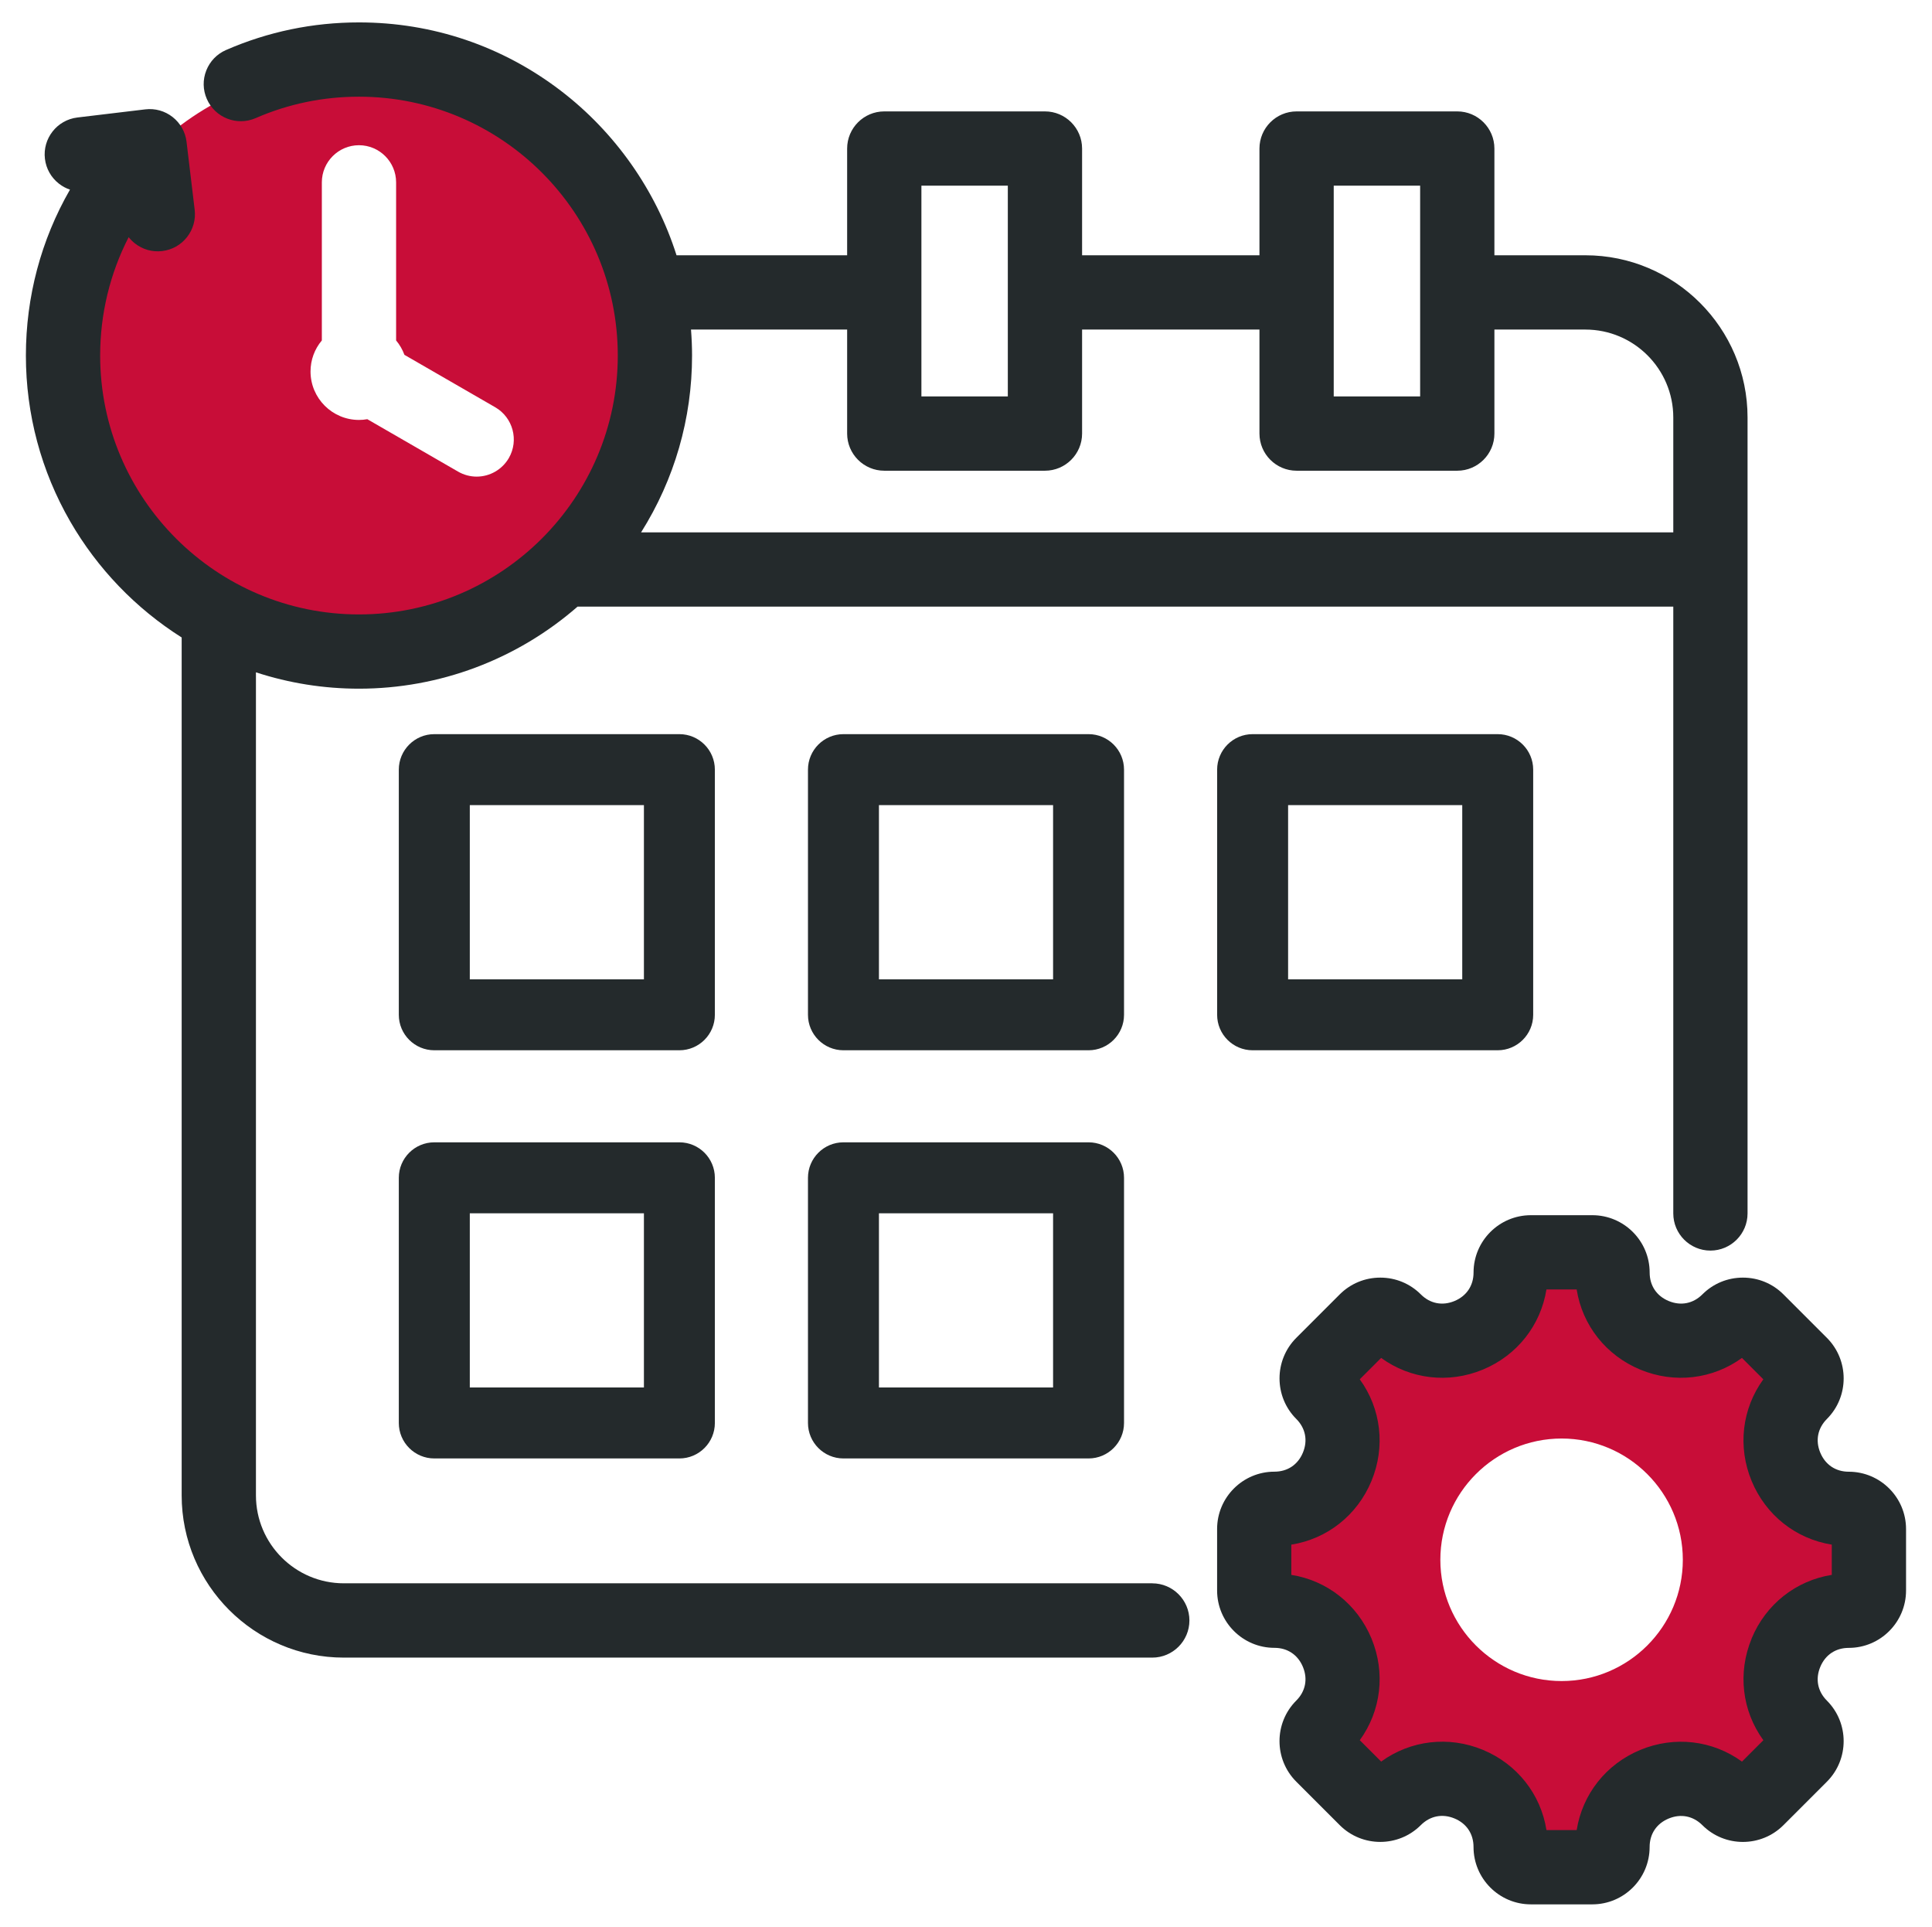 <?xml version="1.0" encoding="UTF-8"?>
<svg id="Ebene_9" xmlns="http://www.w3.org/2000/svg" version="1.1" viewBox="0 0 808 805.64">
  <!-- Generator: Adobe Illustrator 29.8.2, SVG Export Plug-In . SVG Version: 2.1.1 Build 3)  -->
  <defs>
    <style>
      .st0 {
        fill: #c80d38;
      }

      .st1, .st2 {
        fill: #242a2c;
      }

      .st2 {
        fill-rule: evenodd;
      }
    </style>
  </defs>
  <path class="st0" d="M146.16,28.82c-64.89,0-117.5,52.61-117.5,117.5s52.61,117.5,117.5,117.5,117.5-52.61,117.5-117.5S211.06,28.82,146.16,28.82ZM212.81,191.52c-2.77,4.79-7.92,7.77-13.46,7.77-2.71,0-5.39-.72-7.75-2.08l-37.98-21.93c-1.17.21-2.33.31-3.49.31-11.17,0-20.26-9.09-20.26-20.26,0-4.8,1.67-9.34,4.73-12.98v-66.1c0-8.56,6.97-15.53,15.53-15.53s15.53,6.97,15.53,15.53v66.1c1.5,1.79,2.67,3.83,3.48,6.02l37.99,21.93c7.41,4.29,9.96,13.8,5.68,21.22Z"/>
  <path class="st0" d="M653.09,535.49c-65.01,0-117.61,53.16-116.69,118.37.39,27.91,10.73,53.54,27.61,73.49,12.34,14.61,28.21,26.18,46.24,33.34,12.79,5.1,26.67,7.99,41.18,8.19.55,0,1.11.02,1.65.02,15.21,0,29.75-2.91,43.07-8.21,18.06-7.16,33.9-18.72,46.22-33.34,17.11-20.3,27.42-46.52,27.42-75.16-.07-64.42-52.28-116.63-116.7-116.7ZM653.09,702.9c-27.96,0-50.71-22.75-50.71-50.7s22.75-50.71,50.71-50.71,50.7,22.75,50.7,50.71-22.75,50.7-50.7,50.7Z"/>
  <g>
    <path class="st1" d="M773.19,615.37c-5.47,0-9.81-2.91-11.92-7.98-2.1-5.07-1.09-10.2,2.78-14.08,9.34-9.35,9.34-24.55,0-33.91l-18.18-18.18c-4.52-4.52-10.54-7.01-16.95-7.01h0c-6.41,0-12.43,2.49-16.95,7.01-3.87,3.87-9,4.88-14.07,2.78-5.07-2.1-7.98-6.44-7.98-11.92,0-13.22-10.76-23.97-23.97-23.97h-25.71c-13.22,0-23.97,10.75-23.97,23.97,0,5.47-2.91,9.81-7.98,11.92-5.07,2.1-10.2,1.09-14.07-2.78-4.52-4.52-10.54-7.01-16.95-7.01h0c-6.41,0-12.43,2.49-16.96,7.01l-18.18,18.18c-9.34,9.35-9.34,24.56,0,33.9,3.87,3.87,4.88,9,2.78,14.07-2.1,5.07-6.44,7.98-11.92,7.98-13.22,0-23.97,10.75-23.97,23.97v25.71c0,13.22,10.76,23.98,23.97,23.98,5.47,0,9.81,2.91,11.92,7.98,2.1,5.07,1.09,10.2-2.78,14.07-9.35,9.35-9.35,24.56,0,33.91l18.18,18.18c9.35,9.35,24.56,9.34,33.9,0,3.88-3.88,9.01-4.9,14.08-2.8,5.07,2.1,7.97,6.45,7.97,11.94,0,13.22,10.76,23.98,23.97,23.98h25.71c13.22,0,23.97-10.76,23.97-23.98,0-5.47,2.91-9.81,7.98-11.91,5.08-2.1,10.21-1.08,14.08,2.78,9.35,9.35,24.56,9.34,33.9,0l18.18-18.18c9.34-9.35,9.34-24.56,0-33.9-3.87-3.87-4.88-9-2.78-14.07,2.1-5.07,6.44-7.98,11.91-7.98,13.22,0,23.97-10.76,23.97-23.98v-25.71c0-13.22-10.76-23.97-23.97-23.97ZM732.58,685.12c-5.94,14.33-4.02,30.26,4.89,42.52l-8.94,8.94c-12.27-8.91-28.2-10.83-42.52-4.89-14.33,5.93-24.23,18.55-26.61,33.52h-12.64c-2.37-14.99-12.27-27.61-26.6-33.55-14.33-5.93-30.26-4-42.53,4.91l-8.94-8.94c8.91-12.26,10.83-28.19,4.89-42.52-5.94-14.33-18.55-24.24-33.53-26.61v-12.64c14.97-2.37,27.59-12.28,33.52-26.61,5.94-14.33,4.02-30.26-4.89-42.52l8.94-8.94c12.27,8.91,28.19,10.83,42.52,4.89,14.33-5.93,24.23-18.55,26.61-33.52h12.64c2.37,14.97,12.28,27.59,26.61,33.52,14.33,5.94,30.26,4.02,42.52-4.89l8.94,8.94c-8.91,12.26-10.83,28.19-4.89,42.52,5.94,14.33,18.55,24.23,33.52,26.61v12.64c-14.97,2.37-27.59,12.28-33.53,26.61Z"/>
    <path class="st1" d="M481.91,662.03H143.8c-20.27,0-36.76-16.49-36.76-36.76v-344.15c13.91,4.54,28.37,6.84,43.09,6.84,33.64,0,66.03-12.17,91.42-34.31h458.25v253.73c0,8.56,6.97,15.53,15.53,15.53s15.53-6.97,15.53-15.53V174.56c0-37.4-30.43-67.82-67.82-67.82h-38.05v-44.63c0-8.56-6.97-15.53-15.53-15.53h-67.2c-8.56,0-15.53,6.97-15.53,15.53v44.63h-74.18v-44.63c0-8.56-6.97-15.53-15.53-15.53h-67.2c-8.56,0-15.53,6.97-15.53,15.53v44.63h-71.35c-8.59-27.11-25.7-51.45-48.44-68.83-24.44-18.67-53.61-28.54-84.37-28.54-19.32,0-38.03,3.89-55.61,11.55-3.8,1.66-6.73,4.7-8.25,8.56-1.52,3.86-1.44,8.08.22,11.88,3.42,7.85,12.59,11.46,20.44,8.03,13.65-5.95,28.18-8.96,43.2-8.96,59.68,0,108.24,48.56,108.24,108.24s-48.56,108.24-108.24,108.24-108.24-48.56-108.24-108.24c0-17.37,4.1-34.3,11.92-49.5.76.95,1.63,1.83,2.61,2.6,3.26,2.56,7.33,3.71,11.43,3.2,4.12-.49,7.8-2.56,10.36-5.82,2.56-3.26,3.7-7.33,3.21-11.44l-3.4-28.4c-.49-4.12-2.56-7.8-5.82-10.37-3.26-2.56-7.32-3.7-11.44-3.21l-28.4,3.4c-8.5,1.02-14.59,8.77-13.57,17.27.5,4.13,2.57,7.82,5.85,10.39,1.41,1.11,2.98,1.95,4.63,2.5-12.09,20.99-18.44,44.82-18.44,69.38s6.41,48.36,18.55,69.39c11.34,19.66,27.42,36.37,46.6,48.49v358.73c0,37.4,30.43,67.82,67.82,67.82h338.11c8.56,0,15.53-6.97,15.53-15.53s-6.97-15.53-15.53-15.53ZM385.35,165.76v-88.12h36.14v88.12h-36.14ZM557.79,165.76v-88.12h36.14v88.12h-36.14ZM288.99,137.8h65.3v43.49c0,8.56,6.97,15.53,15.53,15.53h67.2c8.56,0,15.53-6.97,15.53-15.53v-43.49h74.18v43.49c0,8.56,6.97,15.53,15.53,15.53h67.2c8.56,0,15.53-6.97,15.53-15.53v-43.49h38.05c20.27,0,36.76,16.49,36.76,36.76v48.04h-431.69c13.97-22.18,21.32-47.57,21.32-73.93,0-3.53-.15-7.17-.44-10.87Z"/>
  </g>
  <path class="st2" d="M284.14,306.97h-102.51c-8.18,0-14.84,6.66-14.84,14.84v102.51c0,8.18,6.66,14.83,14.84,14.83h102.51c8.18,0,14.83-6.65,14.83-14.83v-102.51c0-8.18-6.65-14.84-14.83-14.84ZM269.3,409.49h-72.82v-72.85h72.82v72.85Z"/>
  <path class="st2" d="M455.26,306.97h-102.52c-8.18,0-14.83,6.66-14.83,14.84v102.51c0,8.18,6.65,14.83,14.83,14.83h102.52c8.18,0,14.83-6.65,14.83-14.83v-102.51c0-8.18-6.65-14.84-14.83-14.84ZM440.42,409.49h-72.83v-72.85h72.83v72.85Z"/>
  <path class="st2" d="M284.14,477.64h-102.51c-8.18,0-14.84,6.65-14.84,14.83v102.52c0,8.17,6.66,14.83,14.84,14.83h102.51c8.18,0,14.83-6.66,14.83-14.83v-102.52c0-8.18-6.65-14.83-14.83-14.83ZM269.3,580.15h-72.82v-72.84h72.82v72.84Z"/>
  <path class="st2" d="M455.26,477.64h-102.52c-8.18,0-14.83,6.65-14.83,14.83v102.52c0,8.17,6.65,14.83,14.83,14.83h102.52c8.18,0,14.83-6.66,14.83-14.83v-102.52c0-8.18-6.65-14.83-14.83-14.83ZM440.42,580.15h-72.83v-72.84h72.83v72.84Z"/>
  <path class="st2" d="M626.37,306.97h-102.51c-8.18,0-14.83,6.66-14.83,14.84v102.51c0,8.18,6.65,14.83,14.83,14.83h102.51c8.18,0,14.84-6.65,14.84-14.83v-102.51c0-8.18-6.66-14.84-14.84-14.84ZM611.54,409.49h-72.83v-72.85h72.83v72.85Z"/>
</svg>